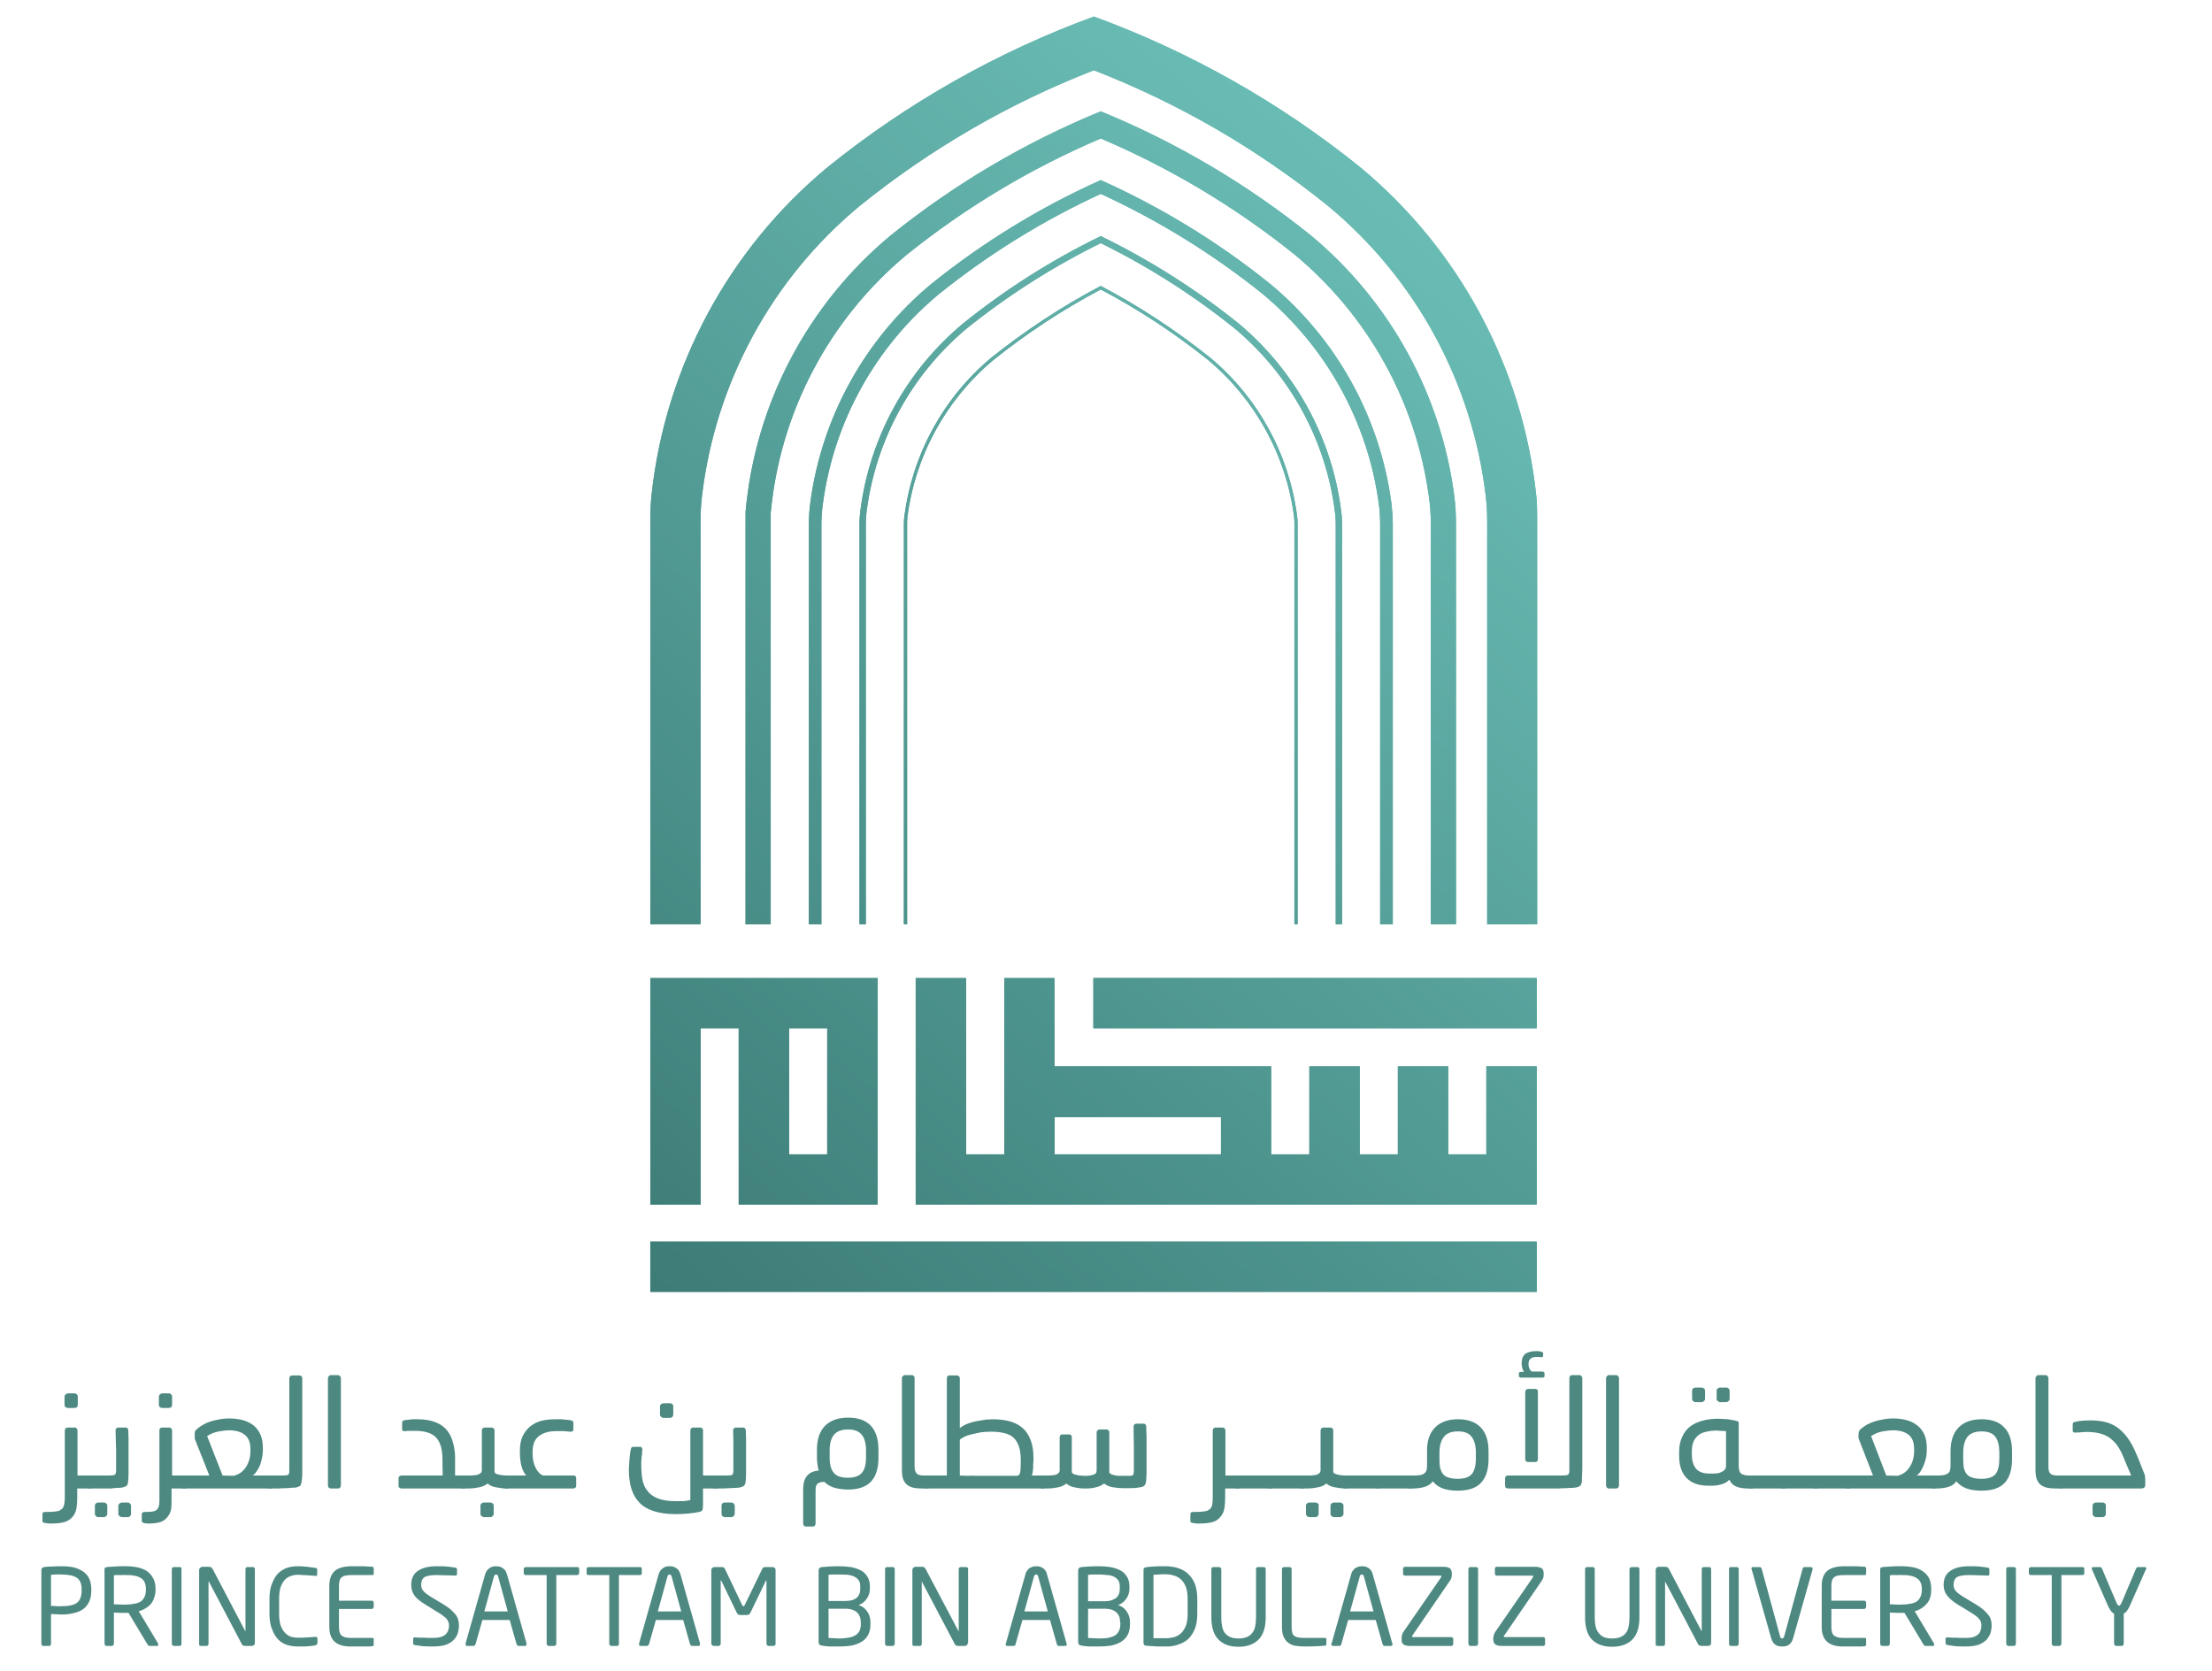 <svg version="1.2" xmlns="http://www.w3.org/2000/svg" viewBox="0 0 802 606" width="802" height="606">
	<title>logo-svg</title>
	<defs>
		<linearGradient id="g1" x1="203.6" y1="468.1" x2="553.4" y2="58.8" gradientUnits="userSpaceOnUse">
			<stop offset="0" stop-color="#3b7974"/>
			<stop offset="1" stop-color="#6dc2ba"/>
		</linearGradient>
		<clipPath clipPathUnits="userSpaceOnUse" id="cp1">
			<path d="m475.29 85.38c28.64 23.81 47.21 57.58 51.97 94.52q0.63 4.88 0.63 9.81v145.45h-9.12v-144.85q0-5.29-0.72-10.51c-4.72-34.15-22.03-65.32-48.54-87.37-21.41-17.23-45.1-31.43-70.4-42.18-25.3 10.75-48.99 24.94-70.4 42.18-28.19 23.45-45.91 57.14-49.26 93.66v149.08h-9.12v-149.49c3.47-39.11 22.41-75.21 52.6-100.31 23.09-18.6 48.74-33.76 76.17-45.01 27.42 11.26 53.08 26.42 76.19 45.02z"/>
		</clipPath>
		<linearGradient id="g2" x1="-10.7" y1="285" x2="339.1" y2="-124.3" gradientUnits="userSpaceOnUse">
			<stop offset="0" stop-color="#3b7974"/>
			<stop offset="1" stop-color="#6dc2ba"/>
		</linearGradient>
		<linearGradient id="g3" x1="205.7" y1="469.9" x2="555.5" y2="60.6" gradientUnits="userSpaceOnUse">
			<stop offset="0" stop-color="#3b7974"/>
			<stop offset="1" stop-color="#6dc2ba"/>
		</linearGradient>
		<clipPath clipPathUnits="userSpaceOnUse" id="cp2">
			<path d="m504.45 182.39q0.5 3.76 0.5 7.56v145.22h-4.56v-144.91q0.01-3.93-0.53-7.83c-4.07-29.6-19.04-56.63-41.99-75.77-18.02-14.49-37.75-26.68-58.76-36.32-21.01 9.64-40.75 21.84-58.76 36.32-22.95 19.14-37.93 46.16-41.99 75.77q-0.54 3.89-0.54 7.83v144.91h-4.56v-145.22q0-3.8 0.5-7.56c4.11-30.97 19.7-59.27 43.7-79.27 18.85-15.17 39.57-27.87 61.64-37.8 22.07 9.93 42.78 22.63 61.64 37.8 24 20.01 39.59 48.3 43.71 79.27z"/>
		</clipPath>
		<linearGradient id="g4" x1="-10.7" y1="285" x2="339.1" y2="-124.3" gradientUnits="userSpaceOnUse">
			<stop offset="0" stop-color="#3b7974"/>
			<stop offset="1" stop-color="#6dc2ba"/>
		</linearGradient>
		<linearGradient id="g5" x1="207.4" y1="471.3" x2="557.2" y2="62" gradientUnits="userSpaceOnUse">
			<stop offset="0" stop-color="#3b7974"/>
			<stop offset="1" stop-color="#6dc2ba"/>
		</linearGradient>
		<clipPath clipPathUnits="userSpaceOnUse" id="cp3">
			<path d="m486.56 189.9v145.27h-2.28v-145.12q0-2.56-0.34-5.1c-3.45-25.72-16.39-49.21-36.29-65.85-15.01-12.05-31.29-22.43-48.55-30.94-17.26 8.51-33.54 18.89-48.55 30.94-19.9 16.65-32.85 40.14-36.29 65.85q-0.34 2.54-0.34 5.1v145.12h-2.28v-145.27q0-2.52 0.33-5.01c3.47-26.37 16.72-50.48 37.13-67.54 15.44-12.4 32.21-23.04 50-31.72 17.8 8.68 34.56 19.32 50 31.72 20.4 17.06 33.66 41.17 37.13 67.54q0.33 2.49 0.33 5.01z"/>
		</clipPath>
		<linearGradient id="g6" x1="-10.7" y1="285" x2="339.1" y2="-124.3" gradientUnits="userSpaceOnUse">
			<stop offset="0" stop-color="#3b7974"/>
			<stop offset="1" stop-color="#6dc2ba"/>
		</linearGradient>
		<linearGradient id="g7" x1="208.8" y1="472.6" x2="558.7" y2="63.3" gradientUnits="userSpaceOnUse">
			<stop offset="0" stop-color="#3b7974"/>
			<stop offset="1" stop-color="#6dc2ba"/>
		</linearGradient>
		<clipPath clipPathUnits="userSpaceOnUse" id="cp4">
			<path d="m470.46 189.7v145.47h-1.14v-145.4q0-1.24-0.16-2.47c-2.86-22.1-13.92-42.31-30.99-56.63-12.19-9.78-25.27-18.38-39.07-25.71-13.8 7.33-26.88 15.93-39.07 25.71-17.06 14.33-28.12 34.54-30.99 56.63q-0.16 1.23-0.16 2.47v145.4h-1.14v-145.47q0.01-1.23 0.16-2.45c2.88-22.41 14.1-42.92 31.41-57.45 12.4-9.95 25.73-18.7 39.79-26.12 14.06 7.43 27.39 16.17 39.79 26.12 17.31 14.52 28.53 35.03 31.41 57.45q0.16 1.22 0.16 2.45z"/>
		</clipPath>
		<linearGradient id="g8" x1="-10.7" y1="285" x2="339.1" y2="-124.3" gradientUnits="userSpaceOnUse">
			<stop offset="0" stop-color="#3b7974"/>
			<stop offset="1" stop-color="#6dc2ba"/>
		</linearGradient>
		<linearGradient id="g9" x1="307.1" y1="556.6" x2="657" y2="147.3" gradientUnits="userSpaceOnUse">
			<stop offset="0" stop-color="#3b7974"/>
			<stop offset="1" stop-color="#6dc2ba"/>
		</linearGradient>
		<clipPath clipPathUnits="userSpaceOnUse" id="cp5">
			<path d="m557.16 386.7v50.13h-225.15v-82.14h18.25v63.95h13.89v-63.95h18.19v32.01h78.52v31.94h13.89v-31.94h18.25v31.94h13.83v-31.94h18.25v31.94h13.82v-31.94zm-114.49 18.45h-60.33v13.49h60.33z"/>
		</clipPath>
		<linearGradient id="g10" x1="-10.7" y1="285" x2="339.1" y2="-124.3" gradientUnits="userSpaceOnUse">
			<stop offset="0" stop-color="#3b7974"/>
			<stop offset="1" stop-color="#6dc2ba"/>
		</linearGradient>
		<linearGradient id="g11" x1="309.9" y1="559" x2="659.8" y2="149.7" gradientUnits="userSpaceOnUse">
			<stop offset="0" stop-color="#3b7974"/>
			<stop offset="1" stop-color="#6dc2ba"/>
		</linearGradient>
		<clipPath clipPathUnits="userSpaceOnUse" id="cp6">
			<path d="m396.43 354.66h160.73v18.24h-160.73z"/>
		</clipPath>
		<linearGradient id="g12" x1="-10.7" y1="285" x2="339.1" y2="-124.3" gradientUnits="userSpaceOnUse">
			<stop offset="0" stop-color="#3b7974"/>
			<stop offset="1" stop-color="#6dc2ba"/>
		</linearGradient>
		<linearGradient id="g13" x1="210.3" y1="473.8" x2="560.1" y2="64.5" gradientUnits="userSpaceOnUse">
			<stop offset="0" stop-color="#3b7974"/>
			<stop offset="1" stop-color="#6dc2ba"/>
		</linearGradient>
		<clipPath clipPathUnits="userSpaceOnUse" id="cp7">
			<path d="m318.18 354.69v82.14h-50.33v-63.95h-13.82v63.95h-18.25v-82.14zm-18.25 18.18h-13.82v45.77h13.82z"/>
		</clipPath>
		<linearGradient id="g14" x1="-10.7" y1="285" x2="339.1" y2="-124.3" gradientUnits="userSpaceOnUse">
			<stop offset="0" stop-color="#3b7974"/>
			<stop offset="1" stop-color="#6dc2ba"/>
		</linearGradient>
		<linearGradient id="g15" x1="310.7" y1="559.7" x2="660.6" y2="150.4" gradientUnits="userSpaceOnUse">
			<stop offset="0" stop-color="#3b7974"/>
			<stop offset="1" stop-color="#6dc2ba"/>
		</linearGradient>
		<clipPath clipPathUnits="userSpaceOnUse" id="cp8">
			<path d="m235.77 450.28h321.39v18.24h-321.39z"/>
		</clipPath>
		<linearGradient id="g16" x1="-10.7" y1="285" x2="339.1" y2="-124.3" gradientUnits="userSpaceOnUse">
			<stop offset="0" stop-color="#3b7974"/>
			<stop offset="1" stop-color="#6dc2ba"/>
		</linearGradient>
		<linearGradient id="g17" x1="199.2" y1="464.4" x2="549.1" y2="55.1" gradientUnits="userSpaceOnUse">
			<stop offset="0" stop-color="#3b7974"/>
			<stop offset="1" stop-color="#6dc2ba"/>
		</linearGradient>
		<clipPath clipPathUnits="userSpaceOnUse" id="cp9">
			<path d="m254 335.16h-18.22v-147.32q0-4.09 0.43-8.14c4.96-46.53 27.9-89.28 63.93-119.14 28.95-23.35 61.54-41.78 96.47-54.57 34.93 12.78 67.52 31.22 96.47 54.57 36.03 29.86 58.97 72.61 63.93 119.14q0.43 4.05 0.43 8.14v147.33h-18.24v-146.31q0-4.51-0.53-8.98c-4.84-41.11-25.3-78.78-57.15-105.21-25.62-20.65-54.26-37.24-84.92-49.2-30.65 11.96-59.3 28.55-84.92 49.2-31.85 26.44-52.31 64.11-57.15 105.21q-0.53 4.47-0.53 8.98z"/>
		</clipPath>
		<linearGradient id="g18" x1="-12" y1="283.8" x2="337.8" y2="-125.5" gradientUnits="userSpaceOnUse">
			<stop offset="0" stop-color="#3b7974"/>
			<stop offset="1" stop-color="#6dc2ba"/>
		</linearGradient>
	</defs>
	<style>
		.s0 { fill: #4d8981 } 
		.s1 { fill: url(#g1) } 
		.s2 { fill: url(#g2) } 
		.s3 { fill: url(#g3) } 
		.s4 { fill: url(#g4) } 
		.s5 { fill: url(#g5) } 
		.s6 { fill: url(#g6) } 
		.s7 { fill: url(#g7) } 
		.s8 { fill: url(#g8) } 
		.s9 { fill: url(#g9) } 
		.s10 { fill: url(#g10) } 
		.s11 { fill: url(#g11) } 
		.s12 { fill: url(#g12) } 
		.s13 { fill: url(#g13) } 
		.s14 { fill: url(#g14) } 
		.s15 { fill: url(#g15) } 
		.s16 { fill: url(#g16) } 
		.s17 { fill: url(#g17) } 
		.s18 { fill: url(#g18) } 
	</style>
	<g id="Layer">
		<g id="Layer">
			<path id="Layer" class="s0" d="m15.4 549.1q0-0.8 0.9-0.8h1.2q1.7 0 2.9-0.2 1.1-0.1 1.8-0.7 0.8-0.5 1-1.6 0.3-1 0.3-2.8v-24.2q0-0.5 0.3-0.8 0.2-0.3 0.7-0.3h2.7q0.3 0 0.6 0.3 0.3 0.3 0.3 0.8v16.3h5v4.7h-5.1v3.5q0 1.7-0.2 3.2-0.2 1.5-0.8 2.6-1.1 1.9-3.1 2.7-1.9 0.7-5.1 0.7-0.2 0-1.1 0-0.9-0.1-1.5-0.2-0.5-0.1-0.7-0.3-0.2-0.2-0.1-0.6v-2.3zm8-42.6q0-0.5 0.4-0.8 0.4-0.4 0.9-0.4h2.4q0.4 0 0.8 0.4 0.3 0.3 0.3 0.8v3q0 0.5-0.3 0.8-0.4 0.3-0.9 0.3h-2.3q-0.6 0-0.9-0.3-0.4-0.3-0.4-0.8v-3z"/>
			<path id="Layer" class="s0" d="m32.8 539.8q-0.8 0-1.3-0.2-0.6-0.2-0.6-0.6v-3.2q0-0.3 0.6-0.5 0.5-0.2 1.3-0.2h6.8q1.6 0 2-0.3 0.5-0.2 0.5-1.7 0-1.9 0-3.6 0-1.7 0-3.4 0-1.6-0.1-3.5 0-1.8-0.1-3.9 0-0.4 0.3-0.7 0.2-0.3 0.7-0.3h2.6q0.5 0 0.8 0.3 0.2 0.3 0.2 0.7 0.1 1.9 0.1 3.1 0 1.3 0 2.4 0 1.1 0 2.3 0 1.2 0 2.8 0 2.6 0 4.9 0 2.2-0.2 3.5-0.1 0.5-0.3 0.9-0.3 0.4-0.9 0.6-0.5 0.2-1.2 0.3-0.8 0.1-1.8 0.1-1 0.1-2 0.2-1 0-2 0zm1.6 6.3q0-0.6 0.4-0.9 0.3-0.3 0.8-0.3h2q0.5 0 0.9 0.3 0.4 0.3 0.4 0.9v2.9q0 0.5-0.4 0.8-0.4 0.4-0.9 0.4h-2q-0.5 0-0.8-0.4-0.4-0.3-0.4-0.8zm8.5 0q0-0.5 0.5-0.9 0.4-0.3 0.9-0.3h1.9q0.6 0 0.9 0.3 0.4 0.4 0.4 0.9v3q0 0.4-0.4 0.8-0.3 0.3-0.9 0.3h-1.9q-0.5 0-0.9-0.3-0.5-0.4-0.5-0.8z"/>
			<path id="Layer" class="s0" d="m51.4 549.1q0.1-0.8 1-0.8h0.6q1.2 0 2.1-0.1 0.9-0.1 1.5-0.5 0.6-0.4 0.9-1.2 0.3-0.8 0.3-2.1v-25.6q0-0.5 0.2-0.8 0.3-0.3 0.8-0.3h2.6q0.4 0 0.7 0.3 0.3 0.3 0.3 0.8v16.3h5v4.7h-5.2v4.1q0 1.8-0.1 3.1-0.2 1.3-0.8 2.3-1.1 1.9-2.9 2.6-1.8 0.6-4.4 0.6-0.3 0-0.7 0-0.4-0.1-0.9-0.1-1-0.2-1-0.9c0 0 0-2.4 0-2.4zm6.2-42.6q0-0.5 0.4-0.8 0.4-0.4 0.9-0.4h2.3q0.5 0 0.9 0.4 0.3 0.3 0.3 0.8v3q0 0.5-0.3 0.8-0.4 0.3-0.9 0.3h-2.3q-0.6 0-0.9-0.3-0.4-0.3-0.4-0.8v-3z"/>
			<path id="Layer" fill-rule="evenodd" class="s0" d="m65.2 535.8q0-0.3 0.6-0.5 0.5-0.2 1.3-0.2h8.8l-5.2-13.1q-0.1-0.2-0.1-0.4 0-0.3 0-0.5v-1.6q0.1-0.7 1-1.4 0.9-0.8 2.2-1.5 1.2-0.7 2.8-1.2 1.5-0.4 3.1-0.7 1.7-0.3 3.3-0.3 2.7 0 5 0.6 2.2 0.6 3.9 1.9 1.6 1.3 2.5 3.3 0.9 2 0.9 4.8v1q0 1.4-0.3 2.7-0.3 1.4-0.7 2.6-0.5 1.2-1.2 2.2-0.7 1.1-1.5 1.6h6.9v4.7h-31.4q-0.8 0-1.3-0.2-0.6-0.2-0.6-0.6v-3.2zm19.5-0.6q2.9-0.7 4.5-3.2 1.6-2.5 1.6-5.8v-0.7q0-3.6-2.1-5.2-2.1-1.6-5.7-1.6-1.4 0-3.6 0.4-2.3 0.4-4.3 1.7l5.6 14.3z"/>
			<path id="Layer" class="s0" d="m96.3 535.8q0-0.3 0.5-0.5 0.6-0.2 1.3-0.2h4.4q1.6 0 2-0.3 0.4-0.2 0.4-1.7v-33.3q0-0.4 0.3-0.7 0.3-0.3 0.7-0.3h2.7q0.4 0 0.7 0.3 0.3 0.3 0.3 0.7v31.5q0 0.7 0 1.5 0 0.8 0 1.7-0.1 0.9-0.1 1.7-0.1 0.8-0.2 1.5-0.1 0.5-0.3 0.9-0.2 0.4-0.9 0.6-0.4 0.2-1.2 0.3-0.9 0-1.8 0.1-1 0.1-2.1 0.1-1.1 0.1-2 0.1h-2.9q-0.7 0-1.3-0.2-0.5-0.2-0.5-0.6z"/>
			<path id="Layer" class="s0" d="m118.9 499.8q0-0.4 0.3-0.7 0.3-0.4 0.7-0.4h2.7q0.4 0 0.7 0.4 0.3 0.3 0.3 0.7v38.9q0 0.4-0.3 0.8-0.3 0.3-0.7 0.3h-2.7q-0.4 0-0.7-0.3-0.3-0.4-0.3-0.8z"/>
			<path id="Layer" class="s0" d="m144.5 536.1q0-0.5 0.3-0.7 0.3-0.3 0.8-0.3h14.9l-0.1-6.7q-0.1-4.8-2.4-7.2-2.3-2.3-7.5-2.3-0.6 0-1.7 0-1.1 0-1.9 0.1-1.1 0.2-1.1-0.7v-2.3q0-0.4 0.2-0.7 0.3-0.2 0.9-0.3 1.4-0.2 2.7-0.3 1.2 0 1.8 0 3.7 0 6.3 1 2.5 0.9 4.1 2.7 1.6 1.8 2.3 4.3 0.8 2.5 0.9 5.4v7h3.6v4.7h-23q-0.5 0-0.8-0.3-0.3-0.2-0.3-0.6c0 0 0-2.8 0-2.8z"/>
			<path id="Layer" class="s0" d="m166.5 535.8q0-0.3 0.5-0.5 0.6-0.2 1.3-0.2h2.5q0.5 0 1.2-0.1 0.6 0 1.2-0.2 0.6-0.2 1.1-0.6 0.4-0.4 0.4-1.1v-14.3q0-0.5 0.3-0.8 0.3-0.3 0.7-0.3h2.5q0.4 0 0.8 0.3 0.3 0.3 0.3 0.8v15q0.1 0.4 0.6 0.7 0.5 0.2 1.2 0.3 0.6 0.2 1.3 0.2 0.6 0.1 1.1 0.1h0.8v4.7h-0.7q-1.7 0-3.6-0.4-2-0.3-3.2-1.4-1.4 1.1-3.2 1.4-1.9 0.4-3.5 0.4h-1.8q-0.7 0-1.3-0.2-0.5-0.2-0.5-0.6c0 0 0-3.2 0-3.2zm7.7 10.3q0-0.6 0.4-0.9 0.4-0.3 0.9-0.3h2.3q0.5 0 0.8 0.3 0.4 0.3 0.4 0.9v2.9q0 0.5-0.4 0.8-0.3 0.4-0.8 0.4h-2.3q-0.5 0-0.9-0.4-0.4-0.3-0.4-0.8z"/>
			<path id="Layer" class="s0" d="m182.1 535.8q0-0.3 0.5-0.5 0.6-0.2 1.3-0.2h6.9q-1.1-1.2-1.7-3.3-0.6-2.2-0.6-5.1v-0.6q0-2.9 0.9-5.1 1-2.1 2.7-3.6 1.7-1.4 4-2.1 2.4-0.6 5.1-0.6 1.1 0 2.4 0 1.2 0.1 3 0.3 0.6 0.2 1 0.3 0.3 0.2 0.3 0.8v2.2q0 0.6-0.4 0.8-0.4 0.2-0.8 0.1-1.4-0.1-2.4-0.2-1.1 0-2.6 0-4 0-6.3 1.8-2.3 1.7-2.3 5.8v0.6q0 2.9 1.1 5.1 1.1 2.2 2.7 2.8h11q0.4 0 0.7 0.2 0.3 0.3 0.3 0.7v2.9q0 0.4-0.3 0.6-0.3 0.3-0.7 0.3h-24q-0.7 0-1.3-0.2-0.5-0.2-0.5-0.6z"/>
			<path id="Layer" class="s0" d="m232.1 524.7q0.8 0 0.8 1.1-0.1 0.7-0.1 1.4-0.1 0.7-0.2 1.5 0 0.7-0.1 1.4 0 0.6 0 1.1 0 2.8 0.4 5.2 0.4 2.5 1.8 4.2 1.3 1.8 3.8 2.8 2.5 1 6.6 1 1.4 0 2.6 0 1.2-0.1 2.6-0.4 0-1.5 0-2.6 0-1.2 0-2.2 0-1.1 0-2.1 0-0.9 0-2.1v-16.3q0-0.4 0.3-0.7 0.3-0.3 0.7-0.3h2.7q0.4 0 0.6 0.3 0.3 0.3 0.3 0.7v16.4h5.1v4.7h-5.1q0 0.8 0 1.8 0 1 0 2 0 1 0 1.9-0.1 1-0.1 1.6 0 0.9-1.2 1.2-2 0.4-4.2 0.6-2.2 0.2-4.4 0.2-4.7 0-8-1.1-3.2-1-5.2-3.1-2-2.1-2.9-5.1-0.9-3-0.9-6.9 0-0.5 0.1-1.4 0-0.9 0.1-1.9 0.1-1.1 0.2-2.1 0.1-1 0.3-1.8 0.1-0.6 0.3-0.8 0.2-0.2 0.8-0.2h2.3zm7.2-14.6q0-0.6 0.4-0.9 0.4-0.3 0.9-0.3h2.3q0.5 0 0.9 0.3 0.3 0.3 0.3 0.9v2.9q0 0.5-0.3 0.8-0.4 0.4-0.9 0.4h-2.3q-0.6 0-0.9-0.4-0.4-0.3-0.4-0.8z"/>
			<path id="Layer" class="s0" d="m257.8 535.8q0-0.3 0.5-0.5 0.6-0.2 1.4-0.2h3.8q1.6 0 2-0.3 0.4-0.2 0.4-1.7 0-1.9 0-3.6 0-1.7 0-3.4 0-1.7 0-3.5 0-1.8-0.1-3.9 0-0.4 0.3-0.7 0.2-0.3 0.7-0.3h2.6q0.5 0 0.7 0.3 0.3 0.3 0.3 0.7 0.1 1.9 0.1 3.1 0 1.3 0 2.4 0 1.1 0 2.3 0 1.2 0 2.8 0 2.6 0 4.9 0 2.2-0.2 3.5-0.1 0.5-0.4 0.9-0.2 0.4-0.9 0.6-0.4 0.2-1.2 0.3-0.7 0.1-1.7 0.1-1 0.1-2 0.1-1.1 0.1-2 0.1h-2.4q-0.8 0-1.4-0.2-0.5-0.2-0.5-0.6zm3.8 10.3q0-0.6 0.3-0.9 0.4-0.3 0.9-0.3h2.3q0.5 0 0.9 0.3 0.3 0.3 0.4 0.9v2.9q-0.1 0.5-0.4 0.8-0.4 0.4-0.9 0.4h-2.3q-0.5 0-0.9-0.4-0.3-0.3-0.3-0.8z"/>
			<path id="Layer" fill-rule="evenodd" class="s0" d="m291.2 540.2q0-3.5 1.5-5.1 1.4-1.6 4.2-1.8-0.4-0.9-0.5-2.2-0.2-1.3-0.2-2.5v-2.9q0-5.6 2.9-8.6 3-3 8.4-3 5.4 0 8.2 2.9 2.8 3 2.8 8.7v3q0 5.7-2.7 8.6-2.7 2.9-8.5 2.9-2.8-0.1-4.9-0.7-2.1-0.7-3.5-2.1-1.6 0-2.4 0.6-0.8 0.5-0.8 2.4v12.2q0 0.4-0.3 0.7-0.2 0.3-0.7 0.3h-2.5q-0.5 0-0.7-0.3-0.3-0.3-0.3-0.7c0 0 0-12.4 0-12.4zm9.6-11.8q0 4 1.5 5.7 1.4 1.8 5.1 1.8 3.6 0 5.1-1.8 1.5-1.7 1.5-5.7v-2.3q0-3.8-1.5-5.7-1.5-2-5-2-3.6 0-5.2 2-1.5 1.9-1.5 5.7c0 0 0 2.3 0 2.3z"/>
			<path id="Layer" class="s0" d="m326.9 499.8q0.1-0.4 0.4-0.7 0.3-0.4 0.7-0.4h2.7q0.4 0 0.7 0.4 0.2 0.3 0.2 0.7v32.1q0 1.1 0.3 1.7 0.2 0.6 0.7 1 0.5 0.3 1.1 0.4 0.7 0.1 1.6 0.1h1.4v4.7h-2.6q-1.7 0-3-0.3-1.3-0.3-2.3-1.1-0.9-0.8-1.4-2.1-0.4-1.3-0.4-3.4v-33.1z"/>
			<path id="Layer" fill-rule="evenodd" class="s0" d="m334.5 535.8q0-0.3 0.5-0.5 0.6-0.2 1.3-0.2h7v-35.3q0-0.4 0.2-0.7 0.3-0.3 0.8-0.3h2.6q0.5 0 0.8 0.3 0.3 0.3 0.3 0.7v18.1q1.4-1.1 3.1-1.7 1.7-0.6 3.4-0.9 1.7-0.3 3.1-0.5 1.5-0.1 2.4-0.1 3.5 0 6.3 0.8 2.7 0.8 4.5 2.4 1.9 1.7 2.9 4.4 1 2.6 1 6.4v0.9q0 0.6-0.1 1.4 0 0.8 0 1.5-0.1 0.8-0.2 1.5-0.1 0.7-0.3 1.1h4.5v4.7h-42.2q-0.8 0-1.4-0.2-0.5-0.2-0.5-0.6v-3.2zm34.2-0.6q0.7 0 1.1-0.9 0.3-1 0.3-3.8v-1q0-3-0.7-5-0.7-2-2-3.2-1.4-1.2-3.4-1.6-2-0.5-4.7-0.5-0.9 0-2.4 0.1-1.4 0.1-3 0.5-1.6 0.3-3.2 0.8-1.6 0.6-2.7 1.5v13q1.3 0.1 2.7 0.1 1.4-0.1 3.7 0z"/>
			<path id="Layer" class="s0" d="m376.4 535.8q0-0.3 0.6-0.5 0.5-0.2 1.3-0.2h2q0.6 0 1.2-0.1 0.7 0 1.3-0.2 0.6-0.2 1-0.6 0.4-0.4 0.4-1.1v-11.8q0-0.4 0.2-0.8 0.3-0.3 0.8-0.3h2.5q0.4 0 0.7 0.3 0.2 0.3 0.2 0.8v12.6q0.2 0.4 0.7 0.7 0.5 0.2 1.2 0.3 0.6 0.2 1.2 0.2 0.7 0.1 1.2 0.1h1.2q0.5 0 1.1-0.1 0.6-0.1 1.2-0.3 0.5-0.1 0.9-0.5 0.3-0.4 0.3-1.1v-13.8q0-0.4 0.3-0.7 0.4-0.3 0.8-0.3h2.5q0.4 0 0.7 0.3 0.3 0.3 0.3 0.7v14.5q0.1 0.4 0.6 0.7 0.5 0.2 1.2 0.4 0.7 0.1 1.4 0.2 0.8 0 1.5 0h1.8q0.8 0 1.2 0 0.5 0 0.8-0.2 0.2-0.2 0.3-0.6 0.1-0.4 0.1-1.2 0-3.8 0-7.7 0-3.9-0.1-8.2 0-0.4 0.3-0.7 0.3-0.3 0.7-0.3h2.6q0.5 0 0.7 0.3 0.3 0.3 0.3 0.7 0 1.9 0.1 3.4 0 1.5 0 2.8 0 1.4 0 2.8 0 1.4 0 3v2q0 0.6 0 1.5 0 0.8 0 1.6-0.1 0.9-0.1 1.7-0.1 0.8-0.1 1.4-0.1 0.6-0.4 1-0.2 0.4-0.9 0.7-0.8 0.2-2.4 0.4-1.6 0.1-3.3 0.1h-0.9q-1.9 0-3.9-0.3-2-0.3-3.4-1.4-1.1 0.9-2.7 1.3-1.7 0.5-3.6 0.5h-0.9q-1.7 0-3.5-0.4-1.7-0.3-3-1.4-1.3 1.1-3.1 1.4-1.9 0.4-3.6 0.4h-1.6q-0.8 0-1.3-0.2-0.6-0.2-0.6-0.6z"/>
			<path id="Layer" class="s0" d="m431.6 549.1q0-0.8 0.9-0.8h1.2q1.8 0 2.9-0.2 1.2-0.1 1.9-0.7 0.7-0.5 1-1.6 0.2-1 0.2-2.8v-24.2q0-0.5 0.3-0.8 0.3-0.3 0.7-0.3h2.7q0.4 0 0.6 0.3 0.3 0.3 0.3 0.8v16.3h5v4.7h-5.1v3.5q0 1.7-0.2 3.2-0.2 1.5-0.8 2.6-1.1 1.9-3 2.7-2 0.7-5.1 0.7-0.3 0-1.2 0-0.9-0.1-1.5-0.2-0.5-0.1-0.7-0.3-0.1-0.2-0.1-0.6v-2.3z"/>
			<path id="Layer" class="s0" d="m449 539.8q-0.8 0-1.3-0.2-0.6-0.2-0.5-0.6v-3.2q0-0.3 0.5-0.5 0.5-0.2 1.3-0.2h12.1v4.7z"/>
			<path id="Layer" class="s0" d="m460.7 539.8q-0.7 0-1.3-0.2-0.5-0.2-0.5-0.6v-3.2q0-0.3 0.5-0.5 0.6-0.2 1.3-0.2h12.1v4.7z"/>
			<path id="Layer" class="s0" d="m470.6 535.8q0-0.3 0.6-0.5 0.5-0.2 1.3-0.2h2.4q0.6 0 1.2-0.1 0.7 0 1.3-0.2 0.6-0.2 1-0.6 0.4-0.4 0.4-1.1v-14.3q0-0.5 0.3-0.8 0.3-0.3 0.7-0.3h2.5q0.5 0 0.8 0.3 0.3 0.3 0.3 0.8v15q0.1 0.4 0.7 0.7 0.5 0.2 1.1 0.3 0.6 0.2 1.3 0.2 0.6 0.1 1.1 0.1h0.8v4.7h-0.6q-1.7 0-3.7-0.4-1.9-0.3-3.2-1.4-1.3 1.1-3.2 1.4-1.9 0.4-3.4 0.4h-1.8q-0.8 0-1.3-0.2-0.6-0.2-0.6-0.6c0 0 0-3.2 0-3.2zm2.9 10.3q0-0.6 0.4-0.9 0.3-0.3 0.9-0.3h2.1q0.5 0 0.9 0.3 0.4 0.3 0.3 0.9v2.9q0 0.5-0.3 0.8-0.4 0.4-0.9 0.4h-2.1q-0.6 0-0.9-0.4-0.4-0.3-0.4-0.8c0 0 0-2.9 0-2.9zm8.9 0q0-0.6 0.4-0.9 0.4-0.3 0.9-0.3h2.1q0.5 0 0.9 0.3 0.4 0.3 0.4 0.9v2.9q0 0.5-0.4 0.8-0.4 0.4-0.9 0.4h-2.1q-0.5 0-0.9-0.4-0.4-0.3-0.4-0.8z"/>
			<path id="Layer" class="s0" d="m488.1 539.8q-0.8 0-1.3-0.2-0.6-0.2-0.6-0.6v-3.2q0-0.3 0.6-0.5 0.5-0.2 1.3-0.2h12v4.7z"/>
			<path id="Layer" class="s0" d="m499.8 539.8q-0.7 0-1.3-0.2-0.5-0.2-0.5-0.6v-3.2q0-0.3 0.5-0.5 0.6-0.2 1.3-0.2h12.1v4.7z"/>
			<path id="Layer" fill-rule="evenodd" class="s0" d="m509.7 535.8q0-0.3 0.6-0.5 0.5-0.2 1.3-0.2h1.7q0.4 0 1-0.1 0.6 0 1.2-0.2 0.6-0.2 1.1-0.6 0.4-0.4 0.6-1 0.2-0.7 0.2-1.6v-5.2q-0.1-5.7 2.9-8.7 2.9-3 8.3-3 5.5 0 8.3 3 2.8 2.9 2.8 8.6v2.8q0 5.7-2.7 8.6-2.6 2.9-8.5 2.9-3 0-5.4-0.8-2.3-0.9-3.6-2.6-1 1.4-2.9 2-1.9 0.6-4.2 0.6h-0.8q-0.8 0-1.3-0.2-0.6-0.2-0.6-0.6zm12.2-6.6q0 1.8 0.2 3 0.6 2.4 2.2 3.3 1.7 0.8 4.2 0.8 3.6 0 5.1-1.7 1.5-1.7 1.5-5.8v-2q0-3.7-1.5-5.7-1.4-2-5-2-3.6 0-5.1 2-1.6 2-1.6 5.7z"/>
			<path id="Layer" fill-rule="evenodd" class="s0" d="m545.7 536.1q0-1 1.1-1h19.7q1.5 0 2-0.3 0.5-0.2 0.5-1.7v-33.3q0-0.4 0.2-0.7 0.3-0.4 0.8-0.4h2.7q0.5 0 0.7 0.4 0.3 0.3 0.3 0.7v31.5q0 2.3-0.1 3.7 0 1.5-0.1 2.7-0.2 0.5-0.4 0.9-0.2 0.4-0.9 0.6-0.4 0.2-1.2 0.3-0.8 0.1-1.9 0.1-1 0.1-2.1 0.1-1.1 0.1-2.1 0.1h-18.1q-1.1 0-1.1-1c0 0 0-2.7 0-2.7zm6-36.5q-1 0-1-0.6v-1q0-0.5 1-0.5h0.9q-0.5-0.6-0.7-1.5-0.2-0.8-0.2-1.6 0-2.3 1.3-3.4 1.4-1 3.8-1 0.5 0 1 0 0.5 0.1 1.1 0.2 0.6 0.2 0.6 0.6v0.8q0 0.6-0.7 0.6-0.1 0-0.8-0.1-0.7 0-0.9 0-2.9 0-2.9 2.5 0 1.1 0.4 1.9 0.4 0.7 0.8 0.9h3.6q1 0 1 0.7v0.9q0 0.4-0.3 0.5-0.2 0.1-0.7 0.1c0 0-7.3 0-7.3 0zm1.3 5.2q0-0.4 0.3-0.8 0.3-0.3 0.8-0.3h2.6q0.4 0 0.7 0.3 0.2 0.4 0.2 0.8v24.3q0 1.1-1 1.1h-2.5q-1.1 0-1.1-1.1z"/>
			<path id="Layer" class="s0" d="m582.3 499.8q0-0.4 0.3-0.7 0.3-0.4 0.7-0.4h2.7q0.4 0 0.7 0.4 0.3 0.3 0.3 0.7v38.9q0 0.4-0.3 0.8-0.3 0.3-0.7 0.3h-2.7q-0.4 0-0.7-0.3-0.3-0.4-0.3-0.8z"/>
			<path id="Layer" fill-rule="evenodd" class="s0" d="m608.8 526.6q0-3.2 1.1-5.5 1-2.3 2.9-3.8 1.9-1.4 4.5-2.1 2.6-0.7 5.7-0.7 0.7 0 1.6 0.1 0.9 0 1.8 0.1 0.9 0.1 1.8 0.3 0.8 0.1 1.4 0.3 0.5 0.1 0.7 0.3 0.1 0.3 0.1 0.7v15.3q0 2.2 1 2.9 1.1 0.6 2.8 0.6h1.3v4.7h-1.9q-2.4 0-4.1-0.7-1.7-0.7-2.5-2.5-1 1.2-2.9 1.7-1.9 0.6-4.2 0.5h-0.5q-5.1 0-7.8-2.7-2.8-2.8-2.8-8.1zm4.6 0.8q0 3.3 1.5 5.2 1.5 1.8 5 1.8h1q0.9 0 1.7-0.1 0.9-0.1 1.6-0.5 0.7-0.3 1.2-0.9 0.4-0.5 0.4-1.4v-12.5q-1.1-0.1-1.9-0.1-0.8-0.1-1.5-0.1-2 0-3.6 0.4-1.7 0.3-2.8 1.1-1.2 0.9-1.9 2.3-0.7 1.5-0.7 3.7zm0.1-23q0-0.6 0.4-0.9 0.3-0.3 0.9-0.3h2.1q0.5 0 0.9 0.3 0.4 0.3 0.4 0.9v2.9q0 0.5-0.4 0.8-0.4 0.4-0.9 0.4h-2.1q-0.6 0-0.9-0.4-0.4-0.3-0.4-0.8c0 0 0-2.9 0-2.9zm8.9 0q0-0.6 0.4-0.9 0.4-0.3 0.9-0.3h2.2q0.5 0 0.8 0.3 0.4 0.3 0.4 0.9v2.9q0 0.5-0.4 0.8-0.4 0.4-0.8 0.4h-2.2q-0.5 0-0.9-0.4-0.4-0.3-0.4-0.8z"/>
			<path id="Layer" class="s0" d="m635.1 539.8q-0.7 0-1.3-0.2-0.5-0.2-0.5-0.6v-3.2q0-0.3 0.5-0.5 0.6-0.2 1.3-0.2h12.1v4.7z"/>
			<path id="Layer" class="s0" d="m646.9 539.8q-0.8 0-1.3-0.2-0.6-0.2-0.6-0.6v-3.2q0-0.3 0.6-0.5 0.5-0.2 1.3-0.2h12v4.7z"/>
			<path id="Layer" class="s0" d="m658.6 539.8q-0.8 0-1.3-0.2-0.5-0.2-0.5-0.6v-3.2q0-0.3 0.5-0.5 0.6-0.2 1.3-0.2h12.1v4.7z"/>
			<path id="Layer" fill-rule="evenodd" class="s0" d="m668.5 535.8q0-0.3 0.5-0.5 0.6-0.2 1.3-0.2h8.8l-5.1-13.1q-0.1-0.2-0.1-0.4-0.1-0.3-0.1-0.5l0.1-1.6q0.1-0.7 0.9-1.4 1-0.8 2.2-1.5 1.3-0.7 2.9-1.2 1.5-0.4 3.1-0.7 1.7-0.3 3.3-0.3 2.7 0 4.9 0.6 2.3 0.6 3.9 1.9 1.7 1.3 2.6 3.3 0.9 2 0.9 4.8v1q0 1.4-0.3 2.7-0.3 1.4-0.8 2.6-0.5 1.2-1.1 2.2-0.7 1.1-1.5 1.6h6.8v4.7h-31.3q-0.8 0-1.4-0.2-0.5-0.2-0.5-0.6c0 0 0-3.2 0-3.2zm19.5-0.6q2.8-0.7 4.4-3.2 1.6-2.5 1.6-5.8v-0.7q0-3.6-2-5.2-2.1-1.6-5.7-1.6-1.4 0-3.7 0.4-2.2 0.4-4.2 1.7l5.5 14.3z"/>
			<path id="Layer" fill-rule="evenodd" class="s0" d="m699.5 535.8q0-0.3 0.6-0.5 0.5-0.2 1.3-0.2h1.7q0.4 0 1-0.1 0.6 0 1.2-0.2 0.6-0.2 1.1-0.6 0.5-0.4 0.6-1 0.2-0.7 0.2-1.6v-5.2q0-5.7 2.9-8.7 2.9-3 8.4-3 5.5 0 8.2 3 2.8 2.9 2.8 8.6v2.8q0 5.7-2.6 8.6-2.6 2.9-8.5 2.9-3.1 0-5.4-0.8-2.3-0.9-3.7-2.6-0.9 1.4-2.8 2-1.9 0.6-4.2 0.6h-0.9q-0.8 0-1.3-0.2-0.6-0.2-0.6-0.6zm12.3-6.6q0 1.8 0.2 3 0.5 2.4 2.2 3.3 1.6 0.8 4.2 0.8 3.6 0 5.1-1.7 1.4-1.7 1.4-5.8v-2q0-3.7-1.4-5.7-1.5-2-5-2-3.6 0-5.2 2-1.5 2-1.5 5.7z"/>
			<path id="Layer" class="s0" d="m738 499.8q0-0.4 0.3-0.7 0.3-0.4 0.7-0.4h2.7q0.4 0 0.7 0.4 0.3 0.3 0.3 0.7v32.1q0 1.1 0.2 1.7 0.3 0.6 0.7 1 0.5 0.3 1.2 0.4 0.7 0.1 1.5 0.1h1.4v4.7h-2.6q-1.7 0-3-0.3-1.3-0.3-2.3-1.1-0.9-0.8-1.4-2.1-0.4-1.3-0.4-3.4z"/>
			<path id="Layer" class="s0" d="m745.5 535.8q0-0.3 0.6-0.5 0.5-0.2 1.3-0.2h25.3l-2-4.7-1.2-2.9q-1.8-4.1-4.8-6.2-3-2-8.1-2-0.2 0-0.7 0-0.4 0-1 0.1-0.6 0-1.2 0.1-0.5 0-1 0-1.2 0.2-1.2-0.7v-2.2q0-0.5 0.2-0.7 0.3-0.2 0.9-0.3 1.2-0.3 2.7-0.4 1.5-0.1 2.4-0.1 2.8 0 5.2 0.5 2.4 0.5 4.5 1.9 2.1 1.4 3.9 3.8 1.8 2.4 3.4 6.3l0.6 1.4 2.3 5.8q0.1 0.4 0.1 0.8 0.1 0.3 0.1 0.9v2q0 0.6-0.3 0.9-0.3 0.4-1.3 0.4h-28.8q-0.8 0-1.4-0.3-0.5-0.2-0.5-0.5c0 0 0-3.2 0-3.2zm13.2 10.3q0-0.6 0.4-0.9 0.4-0.3 0.9-0.3h2.3q0.5 0 0.9 0.3 0.3 0.3 0.3 0.9v2.9q0 0.5-0.3 0.8-0.4 0.4-0.9 0.4h-2.3q-0.5 0-0.9-0.4-0.4-0.3-0.4-0.8z"/>
		</g>
		<g id="Layer">
			<path id="Layer" fill-rule="evenodd" class="s0" d="m33.1 576.9q0 2.4-0.8 4-0.8 1.7-2.2 2.7-1.5 1-3.4 1.4-2 0.5-4.3 0.5-1 0-2-0.1-1.1 0-1.9-0.1v10.8q0 0.3-0.2 0.6-0.2 0.2-0.5 0.2h-2.1q-0.3 0-0.5-0.2-0.2-0.3-0.2-0.6v-26.8q0.1-0.9 1-1 1.2-0.2 2.9-0.2 1.8-0.1 3.5-0.1 2.3 0 4.3 0.4 1.9 0.5 3.4 1.5 1.4 0.9 2.2 2.5 0.8 1.6 0.8 4c0 0 0 0.5 0 0.5zm-3.5-0.6q0-2.9-1.7-4.1-1.8-1.2-5.6-1.2-0.8-0.1-2 0-1.1 0-1.8 0.1v11.3q0.3 0 0.8 0 0.5 0 1.1 0.1 0.5 0 1 0 0.6 0 0.9 0 4 0 5.7-1.3 1.6-1.4 1.6-4.4z"/>
			<path id="Layer" fill-rule="evenodd" class="s0" d="m57.4 596.4q0 0.5-0.5 0.5h-2.4q-0.4 0-0.6-0.1-0.2 0-0.4-0.4l-6.9-11.5h-1q-1 0-1.9 0-0.8 0-2.4-0.1v11.3q0 0.3-0.2 0.5-0.2 0.3-0.5 0.3h-2q-0.4 0-0.5-0.3-0.2-0.2-0.2-0.5v-27q0-0.4 0.2-0.6 0.2-0.1 0.7-0.2 0.6-0.1 1.4-0.1 0.9-0.1 1.8-0.1 0.9-0.1 1.8-0.1 0.9 0 1.8 0 2.2 0 4.2 0.4 2 0.4 3.5 1.4 1.4 1 2.2 2.5 0.9 1.6 0.9 4v0.2q0 1.6-0.5 2.9-0.4 1.3-1.2 2.3-0.8 0.9-2 1.6-1.1 0.7-2.4 1l7 11.7q0.1 0.2 0.1 0.4zm-4.5-20.1q0-2.9-1.8-4-1.9-1.2-5.5-1.1-0.5-0.1-1.1 0-0.5 0-1.1 0-0.6 0-1.2 0-0.5 0-0.9 0.1v10.5q1.3 0.1 2.5 0.1 1.1 0 1.8 0 1.8 0 3.1-0.3 1.4-0.2 2.3-0.8 0.9-0.6 1.4-1.7 0.5-1 0.5-2.6z"/>
			<path id="Layer" class="s0" d="m65.8 596.1q0 0.3-0.1 0.5-0.2 0.3-0.5 0.3h-2.2q-0.3 0-0.5-0.3-0.2-0.2-0.2-0.5v-27.1q0-0.3 0.2-0.5 0.2-0.2 0.5-0.2h2.2q0.3 0 0.5 0.2 0.1 0.2 0.1 0.5z"/>
			<path id="Layer" class="s0" d="m92.4 595.8q0 0.4-0.3 0.8-0.4 0.3-0.8 0.3h-2.4q-0.9 0-1.2-0.6l-11.9-22.6q-0.1-0.2-0.1-0.2-0.1 0-0.1 0.2v22.4q0 0.4-0.2 0.6-0.2 0.2-0.5 0.2h-2q-0.3 0-0.5-0.1-0.2-0.1-0.2-0.4v-27.1q0-0.4 0.4-0.7 0.3-0.4 0.8-0.4h2.1q0.8 0 1.1 0.2 0.2 0.2 0.5 0.6l11.8 22.5 0.1 0.1q0 0 0-0.1v-22.5q0-0.3 0.2-0.5 0.2-0.2 0.5-0.2h2q0.3 0 0.5 0.2 0.2 0.2 0.2 0.5v26.8z"/>
			<path id="Layer" class="s0" d="m115.1 595.9q0 0.3-0.3 0.5-0.2 0.2-0.5 0.3-0.6 0.1-1.2 0.2-0.6 0-1.4 0.1-0.7 0.1-1.6 0.1-1 0-2.2 0-1.8 0-3.6-0.5-1.8-0.5-3.3-1.9-1.4-1.4-2.3-3.7-1-2.3-1-5.8v-5.3q0-3.6 1-5.8 0.9-2.3 2.3-3.7 1.5-1.3 3.3-1.9 1.8-0.5 3.6-0.5 1.8 0 3.5 0.2 1.7 0.2 3 0.4 0.6 0.1 0.6 0.5v2q0 0.1-0.1 0.3-0.1 0.1-0.4 0.1h-0.1q-0.5-0.1-1.3-0.1-0.7-0.1-1.6-0.1-0.9-0.1-1.8-0.1-0.9-0.1-1.8-0.1-1.4 0-2.6 0.5-1.2 0.4-2.1 1.4-0.9 1-1.5 2.7-0.5 1.7-0.5 4.2v5.3q0 2.4 0.5 4.1 0.6 1.7 1.5 2.7 0.9 1 2.1 1.5 1.2 0.4 2.6 0.4 0.8 0 1.7 0 0.9 0 1.8-0.1 0.9 0 1.6-0.1 0.7 0 1.3-0.1h0.1q0.7 0 0.7 0.7v1.6z"/>
			<path id="Layer" class="s0" d="m135.5 596.4q0 0.2-0.1 0.4-0.1 0.1-0.3 0.2-0.5 0-1.4 0.1-1 0-2 0-1.1 0-2.2 0-1 0-1.9 0-4.1 0.1-6.1-1.6-2.1-1.7-2.1-5.5v-14.8q0-3.9 2.1-5.6 2-1.6 6.1-1.6 0.9 0 1.9 0 1.1 0 2.1 0 1.1 0.1 2 0.1 0.9 0.1 1.5 0.1 0.2 0.1 0.3 0.2 0.1 0.2 0.1 0.4v1.9q0 0.5-0.4 0.5h-7.4q-1.6 0-2.5 0.2-0.9 0.2-1.4 0.7-0.5 0.4-0.7 1.2-0.2 0.8-0.2 1.9v5.3h11.9q0.3 0 0.5 0.2 0.2 0.3 0.2 0.6v1.4q0 0.3-0.2 0.5-0.2 0.3-0.5 0.3h-11.9v6.5q0 1.1 0.2 1.8 0.2 0.8 0.7 1.3 0.5 0.4 1.4 0.7 0.9 0.2 2.5 0.2h7.4q0.4 0 0.4 0.4v2z"/>
			<path id="Layer" class="s0" d="m166.4 589.4q0 1.4-0.4 2.8-0.4 1.4-1.5 2.5-1 1.1-2.9 1.8-1.8 0.6-4.7 0.6-2 0-3.6-0.1-1.5-0.2-2.8-0.4-0.5-0.1-0.6-0.2-0.1-0.2-0.1-0.5v-1.5q0-0.3 0.2-0.5 0.2-0.1 0.4-0.1h0.1q0.7 0 1.5 0.1 0.9 0 1.7 0 0.9 0.1 1.7 0.1 0.9 0 1.5 0 1.7 0 2.9-0.3 1.1-0.4 1.8-1 0.6-0.6 0.9-1.4 0.3-0.8 0.3-1.9 0-0.7-0.3-1.3-0.2-0.6-0.7-1.2-0.6-0.5-1.5-1.2-0.8-0.6-2.2-1.4l-3.7-2.3q-2.7-1.6-4-3.2-1.3-1.7-1.3-4 0-3.5 2.4-5.1 2.4-1.7 6.8-1.7 0.9 0 1.8 0 1 0.1 1.9 0.1 0.9 0.1 1.7 0.2 0.8 0.1 1.3 0.2 0.7 0.1 0.7 0.6v1.7q0 0.6-0.7 0.6-1.3-0.1-3.1-0.1-1.9-0.1-3.6-0.1-3 0-4.3 0.7-1.3 0.8-1.3 2.9 0 1.4 1 2.4 1 1 3.2 2.3l3.5 2.1q1.6 1 2.8 1.9 1.1 1 1.9 1.9 0.7 0.9 1 1.9 0.3 1 0.3 2.1z"/>
			<path id="Layer" fill-rule="evenodd" class="s0" d="m190.9 596.3q0 0.6-0.6 0.6h-2.3q-0.3 0-0.4-0.2-0.2-0.2-0.3-0.4l-2.5-8.8h-9.9l-2.5 8.8q-0.1 0.2-0.3 0.4-0.2 0.2-0.4 0.2h-2.3q-0.6 0-0.6-0.6 0-0.2 0-0.3l7.1-25.1q0.3-0.9 0.7-1.4 0.5-0.6 1-0.9 0.5-0.3 1.1-0.5 0.6-0.1 1.2-0.1 0.5 0 1.1 0.1 0.6 0.1 1.1 0.5 0.6 0.3 1 0.8 0.4 0.6 0.7 1.5l7.1 25.1q0 0.1 0 0.3zm-10.3-24.6q-0.2-0.7-0.7-0.7-0.6 0-0.8 0.7l-3.5 12.7h8.5z"/>
			<path id="Layer" class="s0" d="m209.9 570.6q0 0.6-0.7 0.6h-7.5v24.9q0 0.3-0.2 0.5-0.2 0.3-0.5 0.3h-2.1q-0.3 0-0.5-0.3-0.2-0.2-0.2-0.5v-24.9h-7.5q-0.3 0-0.5-0.1-0.3-0.2-0.3-0.5v-1.7q0-0.3 0.3-0.4 0.2-0.2 0.5-0.2h18.5q0.8 0 0.8 0.6v1.7z"/>
			<path id="Layer" class="s0" d="m232.7 570.6q0 0.6-0.8 0.6h-7.5v24.9q0 0.3-0.1 0.5-0.2 0.3-0.5 0.3h-2.2q-0.3 0-0.5-0.3-0.2-0.2-0.2-0.5v-24.9h-7.5q-0.3 0-0.5-0.1-0.2-0.2-0.2-0.5v-1.7q0-0.3 0.2-0.4 0.2-0.2 0.5-0.2h18.6q0.7 0 0.7 0.6v1.7z"/>
			<path id="Layer" fill-rule="evenodd" class="s0" d="m253.8 596.3q0 0.6-0.6 0.6h-2.3q-0.3 0-0.4-0.2-0.2-0.2-0.3-0.4l-2.5-8.8h-9.9l-2.5 8.8q-0.1 0.2-0.3 0.4-0.2 0.2-0.4 0.2h-2.3q-0.6 0-0.6-0.6 0-0.2 0-0.3l7.1-25.1q0.3-0.9 0.7-1.4 0.5-0.6 1-0.9 0.5-0.3 1.1-0.5 0.6-0.1 1.2-0.1 0.5 0 1.1 0.1 0.6 0.1 1.1 0.5 0.6 0.3 1 0.8 0.4 0.6 0.7 1.5l7.1 25.1q0 0.1 0 0.3zm-10.3-24.6q-0.2-0.7-0.7-0.7-0.6 0-0.8 0.7l-3.5 12.7h8.5z"/>
			<path id="Layer" class="s0" d="m281.3 596.1q-0.1 0.3-0.3 0.5-0.2 0.3-0.5 0.3h-1.9q-0.3 0-0.5-0.3-0.2-0.2-0.2-0.5v-22.8q0-0.2-0.1-0.2 0 0-0.1 0.1l-5.5 11.4q-0.3 0.6-0.6 0.9-0.4 0.2-1.1 0.2h-1.8q-0.7 0-1.1-0.2-0.3-0.3-0.6-0.9l-5.5-11.4q-0.1 0-0.1-0.1-0.1 0-0.1 0.2v22.8q0 0.3-0.2 0.5-0.2 0.3-0.5 0.3h-1.9q-0.3 0-0.5-0.3-0.3-0.2-0.3-0.5v-26.7q0-0.5 0.4-0.8 0.3-0.3 0.7-0.3h2.5q0.6 0 0.8 0.1 0.3 0.1 0.5 0.5l6.3 13.2q0.2 0.4 0.5 0.4 0.2 0 0.4-0.4l6.4-13.2q0.2-0.4 0.5-0.5 0.2-0.1 0.7-0.1h2.5q0.5 0 0.8 0.3 0.3 0.3 0.3 0.8v26.7z"/>
			<path id="Layer" fill-rule="evenodd" class="s0" d="m315.6 589q0 2.4-0.9 4-0.9 1.6-2.5 2.5-1.6 0.9-3.6 1.3-2 0.3-4.3 0.3-1.9 0-3.5 0-1.6-0.1-2.7-0.3-0.7-0.1-1-0.4-0.3-0.3-0.3-1v-25.7q0-1.3 1.2-1.4 1-0.1 2.6-0.2 1.7-0.1 3.5-0.1 2.3 0 4.4 0.3 2 0.4 3.6 1.2 1.5 0.8 2.4 2.3 0.9 1.4 0.9 3.6v0.6q0 2.2-1.1 3.7-1 1.6-3 2.4 2 0.6 3.1 2.3 1.2 1.7 1.2 3.9v0.7zm-3.7-13.6q0-1.4-0.5-2.2-0.6-0.9-1.6-1.4-1-0.5-2.4-0.7-1.5-0.1-3.2-0.1-1 0-2 0-1 0-1.8 0.1v9.5h5.9q1.6 0 2.7-0.3 1.1-0.4 1.8-1 0.6-0.7 0.9-1.5 0.2-0.8 0.2-1.8c0 0 0-0.6 0-0.6zm0.2 12.9q0-1-0.3-1.9-0.3-0.8-0.9-1.5-0.7-0.7-1.8-1.1-1.1-0.4-2.8-0.4h-5.9v10.6q0.9 0.1 2 0.1 1 0.1 2 0.1 1.7 0 3.2-0.3 1.4-0.2 2.4-0.8 1-0.5 1.6-1.6 0.5-1 0.5-2.5v-0.7z"/>
			<path id="Layer" class="s0" d="m324.4 596.1q0 0.3-0.2 0.5-0.2 0.3-0.5 0.3h-2.1q-0.3 0-0.5-0.3-0.2-0.2-0.2-0.5v-27.1q0-0.3 0.2-0.5 0.2-0.2 0.5-0.2h2.1q0.3 0 0.5 0.2 0.2 0.2 0.2 0.5z"/>
			<path id="Layer" class="s0" d="m350.9 595.8q0 0.4-0.3 0.8-0.3 0.3-0.8 0.3h-2.3q-1 0-1.3-0.6l-11.9-22.6q0-0.2-0.1-0.2 0 0 0 0.2v22.4q0 0.4-0.2 0.6-0.2 0.2-0.5 0.2h-2q-0.3 0-0.5-0.1-0.2-0.1-0.2-0.4v-27.1q0-0.4 0.3-0.7 0.4-0.4 0.8-0.4h2.1q0.9 0 1.1 0.2 0.3 0.2 0.5 0.6l11.9 22.5v0.1q0.1 0 0.1-0.1v-22.5q0-0.3 0.2-0.5 0.2-0.2 0.5-0.2h2q0.3 0 0.5 0.2 0.2 0.2 0.2 0.5v26.8z"/>
			<path id="Layer" fill-rule="evenodd" class="s0" d="m386.8 596.3q0 0.6-0.7 0.6h-2.3q-0.2 0-0.4-0.2-0.1-0.2-0.2-0.4l-2.5-8.8h-10l-2.5 8.8q0 0.2-0.2 0.4-0.2 0.2-0.5 0.2h-2.2q-0.7 0-0.7-0.6 0-0.2 0.1-0.3l7.1-25.1q0.2-0.9 0.7-1.4 0.4-0.6 0.9-0.9 0.6-0.3 1.2-0.5 0.6-0.1 1.1-0.1 0.6 0 1.1 0.1 0.6 0.1 1.2 0.5 0.5 0.3 0.9 0.8 0.5 0.6 0.7 1.5l7.1 25.1q0 0.1 0.1 0.3zm-10.4-24.6q-0.2-0.7-0.7-0.7-0.6 0-0.8 0.7l-3.5 12.7h8.5z"/>
			<path id="Layer" fill-rule="evenodd" class="s0" d="m409.7 589q0 2.4-0.9 4-0.9 1.6-2.5 2.5-1.5 0.9-3.6 1.3-2 0.3-4.3 0.3-1.9 0-3.5 0-1.6-0.1-2.7-0.3-0.7-0.1-1-0.4-0.3-0.3-0.3-1v-25.7q0-1.3 1.2-1.4 1-0.1 2.6-0.2 1.7-0.1 3.6-0.1 2.3 0 4.3 0.3 2 0.4 3.6 1.2 1.5 0.8 2.4 2.3 0.9 1.4 0.9 3.6v0.6q0 2.2-1.1 3.7-1 1.6-3 2.4 2 0.6 3.1 2.3 1.2 1.7 1.2 3.9zm-3.7-13.6q0-1.4-0.5-2.2-0.6-0.9-1.6-1.4-1-0.5-2.4-0.6-1.5-0.2-3.2-0.2-1 0-2 0-1 0.1-1.8 0.1v9.6h5.9q1.6 0 2.7-0.4 1.1-0.4 1.8-1 0.6-0.7 0.9-1.5 0.2-0.8 0.2-1.7v-0.7zm0.1 12.9q0-0.9-0.2-1.8-0.3-0.9-1-1.6-0.6-0.7-1.7-1.1-1.2-0.4-2.8-0.4h-5.9v10.6q0.9 0.1 1.9 0.1 1.1 0.1 2 0.1 1.8 0 3.3-0.2 1.4-0.3 2.4-0.8 1-0.6 1.5-1.6 0.6-1 0.6-2.6v-0.7z"/>
			<path id="Layer" fill-rule="evenodd" class="s0" d="m434.1 585.2q0 3.1-0.8 5.3-0.9 2.3-2.4 3.8-1.5 1.4-3.7 2.1-2.1 0.8-4.8 0.7-1.1 0-2.1 0-1.1 0-2-0.1-1-0.1-1.7-0.1-0.8-0.1-1.2-0.1-0.8-0.1-0.8-1v-26.5q0-0.8 0.8-0.9 0.4-0.1 1.2-0.2 0.7 0 1.7-0.1 0.9 0 2-0.1 1 0 2.1 0 2.7 0 4.8 0.7 2.2 0.7 3.7 2.2 1.5 1.4 2.4 3.7 0.8 2.2 0.8 5.4zm-3.5-5.3q0-2.6-0.6-4.3-0.7-1.8-1.8-2.8-1.1-1-2.5-1.4-1.5-0.5-3.3-0.5-1.3 0-2.3 0.1-0.9 0-1.9 0.1v23q0.9 0 1.9 0 1 0 2.3 0 1.8 0 3.3-0.4 1.4-0.4 2.5-1.4 1.1-1.1 1.8-2.8 0.6-1.7 0.6-4.4z"/>
			<path id="Layer" class="s0" d="m458.9 586.5q0 5.5-2.6 8.1-2.6 2.6-7.2 2.6-4.8 0-7.3-2.6-2.6-2.6-2.6-8.1v-17.5q0-0.3 0.2-0.5 0.2-0.2 0.5-0.2h2.1q0.3 0 0.5 0.2 0.3 0.2 0.3 0.5v17.5q0 1.9 0.3 3.3 0.3 1.5 1 2.4 0.8 1 2 1.5 1.1 0.5 3 0.5 1.7 0 2.9-0.5 1.3-0.5 2-1.5 0.8-0.9 1.1-2.4 0.3-1.4 0.3-3.3v-17.5q0-0.3 0.2-0.5 0.2-0.2 0.5-0.2h2.1q0.3 0 0.5 0.2 0.2 0.2 0.2 0.5z"/>
			<path id="Layer" class="s0" d="m480.9 596.3q0 0.2-0.1 0.3-0.1 0.2-0.3 0.2-0.8 0.1-2.8 0.2-2 0.1-4.7 0.1-1.5 0-3-0.2-1.5-0.2-2.7-1-1.1-0.7-1.8-2.1-0.7-1.4-0.7-3.8v-21q0-0.3 0.2-0.5 0.3-0.2 0.6-0.2h1.9q0.3 0 0.6 0.2 0.2 0.2 0.2 0.5v21q0 1.1 0.2 1.9 0.1 0.7 0.6 1.2 0.5 0.5 1.5 0.7 0.9 0.2 2.4 0.2h7.5q0.4 0 0.4 0.4z"/>
			<path id="Layer" fill-rule="evenodd" class="s0" d="m504.9 596.3q0 0.6-0.7 0.6h-2.3q-0.2 0-0.4-0.2-0.1-0.2-0.2-0.4l-2.5-8.8h-10l-2.5 8.8q0 0.2-0.2 0.4-0.2 0.2-0.5 0.2h-2.2q-0.7 0-0.7-0.6 0-0.2 0.1-0.3l7.1-25.1q0.2-0.9 0.7-1.4 0.4-0.6 0.9-0.9 0.6-0.3 1.2-0.5 0.6-0.1 1.1-0.1 0.6 0 1.1 0.1 0.6 0.1 1.2 0.5 0.5 0.3 0.9 0.8 0.5 0.6 0.7 1.5l7.1 25.1q0.1 0.1 0.1 0.3zm-10.4-24.6q-0.2-0.7-0.7-0.7-0.6 0-0.8 0.7l-3.5 12.7h8.5z"/>
			<path id="Layer" class="s0" d="m526.9 596.2q0 0.3-0.2 0.5-0.2 0.2-0.5 0.2h-14.9q-1.8 0-2.5-0.6-0.7-0.5-0.6-2-0.1-0.5 0.1-1.2 0.1-0.6 0.4-1.1l13.8-20q0.1-0.2 0.1-0.3 0-0.3-0.4-0.3h-12.7q-0.4 0-0.6-0.2-0.2-0.2-0.2-0.5v-1.8q0-0.3 0.2-0.5 0.2-0.2 0.6-0.2h13.7q1.6 0 2.4 0.5 0.8 0.5 0.8 2.1 0 0.5-0.1 1.2-0.2 0.6-0.5 1.1l-13.7 20q-0.1 0.2-0.1 0.4 0 0.2 0.3 0.2h13.9q0.3 0 0.5 0.2 0.2 0.1 0.2 0.5z"/>
			<path id="Layer" class="s0" d="m535.9 596.1q0 0.3-0.2 0.5-0.2 0.3-0.5 0.3h-2.1q-0.4 0-0.5-0.3-0.2-0.2-0.2-0.5v-27.1q0-0.3 0.2-0.5 0.2-0.2 0.5-0.2h2.1q0.3 0 0.5 0.2 0.2 0.2 0.2 0.5z"/>
			<path id="Layer" class="s0" d="m560.2 596.2q0 0.3-0.2 0.5-0.2 0.2-0.6 0.2h-14.8q-1.8 0-2.5-0.6-0.7-0.5-0.7-2 0-0.5 0.2-1.2 0.1-0.6 0.4-1.1l13.8-20q0.1-0.2 0.1-0.3 0-0.3-0.4-0.3h-12.8q-0.3 0-0.5-0.2-0.2-0.2-0.2-0.5v-1.8q0-0.3 0.2-0.5 0.2-0.2 0.5-0.2h13.7q1.7 0 2.5 0.5 0.8 0.5 0.8 2.1 0 0.5-0.1 1.2-0.2 0.6-0.5 1.1l-13.7 20q-0.2 0.2-0.2 0.4 0 0.2 0.4 0.2h13.9q0.3 0 0.5 0.2 0.2 0.1 0.2 0.5z"/>
			<path id="Layer" class="s0" d="m594.4 586.5q0 5.5-2.6 8.1-2.6 2.6-7.3 2.6-4.7 0-7.3-2.6-2.5-2.6-2.5-8.1v-17.5q0-0.3 0.2-0.5 0.2-0.2 0.5-0.2h2.1q0.3 0 0.5 0.2 0.2 0.2 0.2 0.5v17.5q0 1.9 0.3 3.3 0.4 1.5 1.1 2.4 0.8 1 1.9 1.5 1.2 0.5 3 0.5 1.8 0 3-0.5 1.2-0.5 2-1.5 0.7-0.9 1-2.4 0.3-1.4 0.3-3.3v-17.5q0-0.3 0.3-0.5 0.2-0.2 0.5-0.2h2.1q0.3 0 0.5 0.2 0.2 0.2 0.2 0.5z"/>
			<path id="Layer" class="s0" d="m620.4 595.8q0 0.4-0.3 0.8-0.3 0.3-0.8 0.3h-2.3q-1 0-1.3-0.6l-11.9-22.6q-0.1-0.2-0.1-0.2 0 0 0 0.2v22.4q0 0.4-0.2 0.6-0.2 0.2-0.5 0.2h-2q-0.3 0-0.5-0.1-0.2-0.1-0.2-0.4v-27.1q0-0.4 0.3-0.7 0.3-0.4 0.8-0.4h2.1q0.8 0 1.1 0.2 0.3 0.2 0.5 0.6l11.8 22.5 0.1 0.1q0 0 0-0.1v-22.5q0-0.3 0.2-0.5 0.2-0.2 0.5-0.2h2.1q0.3 0 0.4 0.2 0.2 0.2 0.2 0.5z"/>
			<path id="Layer" class="s0" d="m630.4 596.1q0 0.3-0.2 0.5-0.2 0.3-0.5 0.3h-2.2q-0.3 0-0.5-0.3-0.1-0.2-0.1-0.5v-27.1q0-0.3 0.1-0.5 0.2-0.2 0.5-0.2h2.2q0.3 0 0.5 0.2 0.2 0.2 0.2 0.5z"/>
			<path id="Layer" class="s0" d="m657.2 568.9q0 0.2 0 0.2l-7.1 25.1q-0.3 0.9-0.7 1.5-0.5 0.6-1 0.9-0.5 0.3-1.1 0.4-0.6 0.1-1.2 0.1-0.5 0-1.1-0.1-0.5-0.1-1.1-0.4-0.5-0.3-1-0.9-0.4-0.6-0.7-1.5l-7.1-25.1q-0.1 0-0.1-0.2 0-0.3 0.2-0.5 0.2-0.1 0.5-0.1h2.3q0.2 0 0.4 0.1 0.2 0.2 0.3 0.4l6.7 24.6q0.2 0.8 0.7 0.8 0.5 0 0.8-0.8l6.7-24.6q0.1-0.2 0.3-0.4 0.1-0.1 0.4-0.1h2.2q0.7 0 0.7 0.6z"/>
			<path id="Layer" class="s0" d="m676.6 596.4q0 0.2-0.1 0.4-0.1 0.1-0.3 0.2-0.5 0-1.4 0.1-1 0-2 0-1.1 0-2.1 0-1.1 0-2 0-4.1 0.1-6.1-1.6-2.1-1.7-2.1-5.5v-14.8q0-3.9 2.1-5.6 2-1.6 6.1-1.6 0.9 0 1.9 0 1.1 0 2.1 0 1.1 0.1 2 0.1 0.9 0.1 1.5 0.1 0.2 0.1 0.3 0.2 0.1 0.2 0.1 0.4v1.9q0 0.5-0.4 0.5h-7.4q-1.6 0-2.5 0.2-0.9 0.2-1.4 0.7-0.5 0.4-0.7 1.2-0.2 0.8-0.2 1.9v5.3h11.9q0.3 0 0.5 0.2 0.2 0.3 0.2 0.6v1.4q0 0.3-0.2 0.5-0.2 0.3-0.5 0.3h-11.9v6.5q0 1.1 0.2 1.8 0.2 0.8 0.7 1.3 0.5 0.4 1.4 0.7 0.9 0.2 2.5 0.2h7.4q0.4 0 0.4 0.4c0 0 0 2 0 2z"/>
			<path id="Layer" fill-rule="evenodd" class="s0" d="m701.3 596.4q0 0.5-0.5 0.5h-2.4q-0.4 0-0.6-0.1-0.2 0-0.4-0.4l-6.9-11.5h-1q-1 0-1.9 0-0.8 0-2.4-0.1v11.3q0 0.3-0.2 0.5-0.2 0.3-0.5 0.3h-2.1q-0.3 0-0.5-0.3-0.2-0.2-0.2-0.5v-27q0-0.4 0.2-0.6 0.2-0.1 0.8-0.2 0.6-0.1 1.4-0.1 0.8-0.1 1.7-0.1 0.9-0.1 1.9-0.1 0.9 0 1.7 0 2.3 0 4.3 0.4 2 0.4 3.4 1.4 1.5 1 2.3 2.5 0.8 1.6 0.8 4v0.2q0 1.6-0.4 2.9-0.4 1.3-1.3 2.3-0.8 0.9-1.9 1.6-1.1 0.7-2.4 1l7 11.7q0.1 0.2 0.1 0.4zm-4.5-20.1q0-2.9-1.9-4-1.8-1.2-5.4-1.1-0.5-0.1-1.1 0-0.6 0-1.1 0-0.6 0-1.2 0-0.5 0-0.9 0.1v10.5q1.3 0.1 2.5 0.1 1.1 0 1.8 0 1.7 0 3.1-0.3 1.4-0.2 2.3-0.8 0.9-0.6 1.4-1.7 0.5-1 0.5-2.6z"/>
			<path id="Layer" class="s0" d="m722.1 589.4q0 1.4-0.4 2.8-0.5 1.4-1.5 2.5-1.1 1.1-2.9 1.8-1.9 0.6-4.7 0.6-2.1 0-3.6-0.1-1.6-0.2-2.8-0.4-0.5-0.1-0.6-0.2-0.2-0.2-0.2-0.5v-1.5q0-0.3 0.2-0.5 0.2-0.1 0.5-0.1h0.1q0.7 0 1.5 0.1 0.8 0 1.7 0 0.8 0.1 1.7 0.1 0.8 0 1.5 0 1.7 0 2.8-0.3 1.2-0.4 1.8-1 0.7-0.6 0.9-1.4 0.3-0.8 0.3-1.9 0-0.7-0.2-1.3-0.3-0.6-0.8-1.2-0.5-0.5-1.4-1.2-0.9-0.6-2.2-1.4l-3.8-2.3q-2.6-1.6-3.9-3.2-1.4-1.7-1.4-4 0-3.5 2.4-5.1 2.4-1.7 6.9-1.7 0.8 0 1.8 0 0.9 0.1 1.8 0.1 0.9 0.1 1.7 0.2 0.8 0.1 1.4 0.2 0.6 0.1 0.6 0.6v1.7q0 0.6-0.6 0.6h-0.1q-1.3-0.1-3.1-0.1-1.8-0.1-3.5-0.1-3 0-4.4 0.7-1.3 0.8-1.3 2.9 0 1.4 1 2.4 1 1 3.2 2.3l3.5 2.1q1.7 1 2.8 1.9 1.2 1 1.9 1.9 0.8 0.9 1.1 1.9 0.3 1 0.3 2.1z"/>
			<path id="Layer" class="s0" d="m730.9 596.1q0 0.3-0.2 0.5-0.2 0.3-0.5 0.3h-2.1q-0.3 0-0.5-0.3-0.2-0.2-0.2-0.5v-27.1q0-0.3 0.2-0.5 0.2-0.2 0.5-0.2h2.1q0.3 0 0.5 0.2 0.2 0.2 0.2 0.5z"/>
			<path id="Layer" class="s0" d="m755.7 570.6q0 0.6-0.8 0.6h-7.5v24.9q0 0.3-0.2 0.5-0.2 0.3-0.5 0.3h-2.1q-0.3 0-0.5-0.3-0.2-0.2-0.2-0.5v-24.9h-7.5q-0.3 0-0.5-0.1-0.3-0.2-0.3-0.5v-1.7q0.1-0.3 0.3-0.4 0.2-0.2 0.5-0.2h18.5q0.8 0 0.8 0.6c0 0 0 1.7 0 1.7z"/>
			<path id="Layer" class="s0" d="m778.2 568.8q0 0.2-0.2 0.4l-5.9 13.4q-0.6 1.2-1.1 1.8-0.5 0.5-1 0.8v10.9q0 0.3-0.2 0.5-0.2 0.3-0.5 0.3h-2.1q-0.3 0-0.5-0.3-0.2-0.2-0.2-0.5v-10.9q-0.5-0.2-1-0.8-0.5-0.6-1.1-1.8l-5.9-13.4q-0.1-0.2-0.1-0.4 0-0.5 0.6-0.5h2.4q0.2 0 0.4 0.1 0.2 0.2 0.3 0.4l5.3 12.5q0.3 0.6 0.5 0.8 0.2 0.2 0.4 0.2 0.2 0 0.4-0.2 0.1-0.2 0.5-0.8l5.3-12.5q0.1-0.2 0.3-0.4 0.1-0.1 0.4-0.1h2.3q0.7 0 0.7 0.5z"/>
		</g>
		<g id="Layer">
			<g id="Layer">
				<path id="SVGID_1_" class="s1" d="m475.3 85.4c28.6 23.8 47.2 57.6 52 94.5q0.6 4.9 0.6 9.8v145.5h-9.1v-144.9q0-5.3-0.8-10.5c-4.7-34.2-22-65.3-48.5-87.4-21.4-17.2-45.1-31.4-70.4-42.2-25.3 10.8-49 25-70.4 42.2-28.2 23.5-45.9 57.2-49.3 93.7v149.1h-9.1v-149.5c3.5-39.1 22.4-75.2 52.6-100.3 23.1-18.6 48.8-33.8 76.2-45 27.4 11.2 53.1 26.4 76.2 45z"/>
				<g id="Clip-Path" clip-path="url(#cp1)">
					<path id="Layer" class="s2" d="m-497 6h1054.1v462.5h-1054.1z"/>
				</g>
			</g>
			<g id="Layer">
				<path id="SVGID_00000106143220502111422590000005025763185638716041_" class="s3" d="m504.5 182.4q0.4 3.8 0.5 7.5v145.3h-4.6v-144.9q0-4-0.5-7.9c-4.1-29.6-19.1-56.6-42-75.7-18-14.5-37.8-26.7-58.8-36.4-21 9.7-40.7 21.9-58.7 36.4-23 19.1-38 46.1-42 75.7q-0.6 3.9-0.6 7.9v144.9h-4.5v-145.3q0-3.7 0.5-7.5c4.1-31 19.7-59.3 43.7-79.3 18.8-15.2 39.5-27.9 61.6-37.8 22.1 9.9 42.8 22.6 61.6 37.8 24 20 39.6 48.3 43.8 79.3z"/>
				<g id="Clip-Path" clip-path="url(#cp2)">
					<path id="Layer" class="s4" d="m-497 6h1054.1v462.5h-1054.1z"/>
				</g>
			</g>
			<g id="Layer">
				<path id="SVGID_00000150794558668952936050000008004570430511910589_" class="s5" d="m486.6 189.9v145.3h-2.3v-145.1q0-2.6-0.4-5.1c-3.4-25.8-16.4-49.3-36.3-65.9-15-12.1-31.2-22.4-48.5-30.9-17.3 8.5-33.5 18.8-48.6 30.9-19.9 16.6-32.8 40.1-36.2 65.8q-0.4 2.6-0.4 5.1v145.2h-2.3v-145.3q0-2.5 0.4-5c3.4-26.4 16.7-50.5 37.1-67.5 15.4-12.5 32.2-23.1 50-31.8 17.8 8.7 34.6 19.3 50 31.7 20.4 17.1 33.7 41.2 37.1 67.6q0.4 2.5 0.4 5z"/>
				<g id="Clip-Path" clip-path="url(#cp3)">
					<path id="Layer" class="s6" d="m-497 6h1054.1v462.5h-1054.1z"/>
				</g>
			</g>
			<g id="Layer">
				<path id="SVGID_00000107586924346309897570000010759385012678057111_" class="s7" d="m470.5 189.7v145.5h-1.2v-145.4q0-1.3-0.1-2.5c-2.9-22.1-14-42.3-31-56.6-12.2-9.8-25.3-18.4-39.1-25.7-13.8 7.3-26.9 15.9-39.1 25.7-17 14.3-28.1 34.5-31 56.6q-0.1 1.2-0.1 2.5v145.4h-1.2v-145.5q0-1.2 0.2-2.4c2.9-22.5 14.1-43 31.4-57.5 12.4-9.9 25.7-18.7 39.8-26.1 14.1 7.4 27.4 16.2 39.8 26.1 17.3 14.5 28.5 35 31.4 57.5q0.2 1.2 0.2 2.4z"/>
				<g id="Clip-Path" clip-path="url(#cp4)">
					<path id="Layer" class="s8" d="m-497 6h1054.1v462.5h-1054.1z"/>
				</g>
			</g>
			<g id="Layer">
				<path id="SVGID_00000005985114290870154270000009438382665581909143_" fill-rule="evenodd" class="s9" d="m557.2 386.7v50.1h-225.2v-82.1h18.3v63.9h13.8v-63.9h18.2v32h78.6v31.9h13.8v-31.9h18.3v31.9h13.8v-31.9h18.3v31.9h13.8v-31.9zm-114.5 18.4h-60.3v13.5h60.3z"/>
				<g id="Clip-Path" clip-path="url(#cp5)">
					<path id="Layer" class="s10" d="m-497 6h1054.1v462.5h-1054.1z"/>
				</g>
			</g>
			<g id="Layer">
				<path id="SVGID_00000087387528560722371400000001457595508015421066_" class="s11" d="m396.4 354.7h160.8v18.2h-160.8z"/>
				<g id="Clip-Path" clip-path="url(#cp6)">
					<path id="Layer" class="s12" d="m-497 6h1054.1v462.5h-1054.1z"/>
				</g>
			</g>
			<g id="Layer">
				<path id="SVGID_00000005958256764294323620000006589421206046741415_" fill-rule="evenodd" class="s13" d="m318.2 354.7v82.1h-50.4v-63.9h-13.8v63.9h-18.2v-82.1zm-18.3 18.2h-13.8v45.7h13.8z"/>
				<g id="Clip-Path" clip-path="url(#cp7)">
					<path id="Layer" class="s14" d="m-497 6h1054.1v462.5h-1054.1z"/>
				</g>
			</g>
			<g id="Layer">
				<path id="SVGID_00000003095852325341006130000010241238826956362896_" class="s15" d="m235.8 450.3h321.4v18.2h-321.4z"/>
				<g id="Clip-Path" clip-path="url(#cp8)">
					<path id="Layer" class="s16" d="m-497 6h1054.1v462.5h-1054.1z"/>
				</g>
			</g>
			<g id="Layer">
				<path id="SVGID_00000107590970487442864230000001989135098788721544_" class="s17" d="m254 335.2h-18.2v-147.4q0-4 0.4-8.1c5-46.5 27.9-89.3 63.9-119.1 29-23.4 61.6-41.8 96.5-54.6 34.9 12.8 67.5 31.2 96.5 54.6 36 29.8 58.9 72.6 63.9 119.1q0.4 4.1 0.4 8.1v147.4h-18.2v-146.3q0-4.5-0.5-9c-4.9-41.1-25.3-78.8-57.2-105.2-25.6-20.7-54.2-37.3-84.9-49.2-30.7 11.9-59.3 28.5-84.9 49.2-31.9 26.4-52.3 64.1-57.2 105.2q-0.5 4.5-0.5 9z"/>
				<g id="Clip-Path" clip-path="url(#cp9)">
					<path id="Layer" class="s18" d="m-501.6 6h1058.8v462.5h-1058.8z"/>
				</g>
			</g>
		</g>
	</g>
</svg>